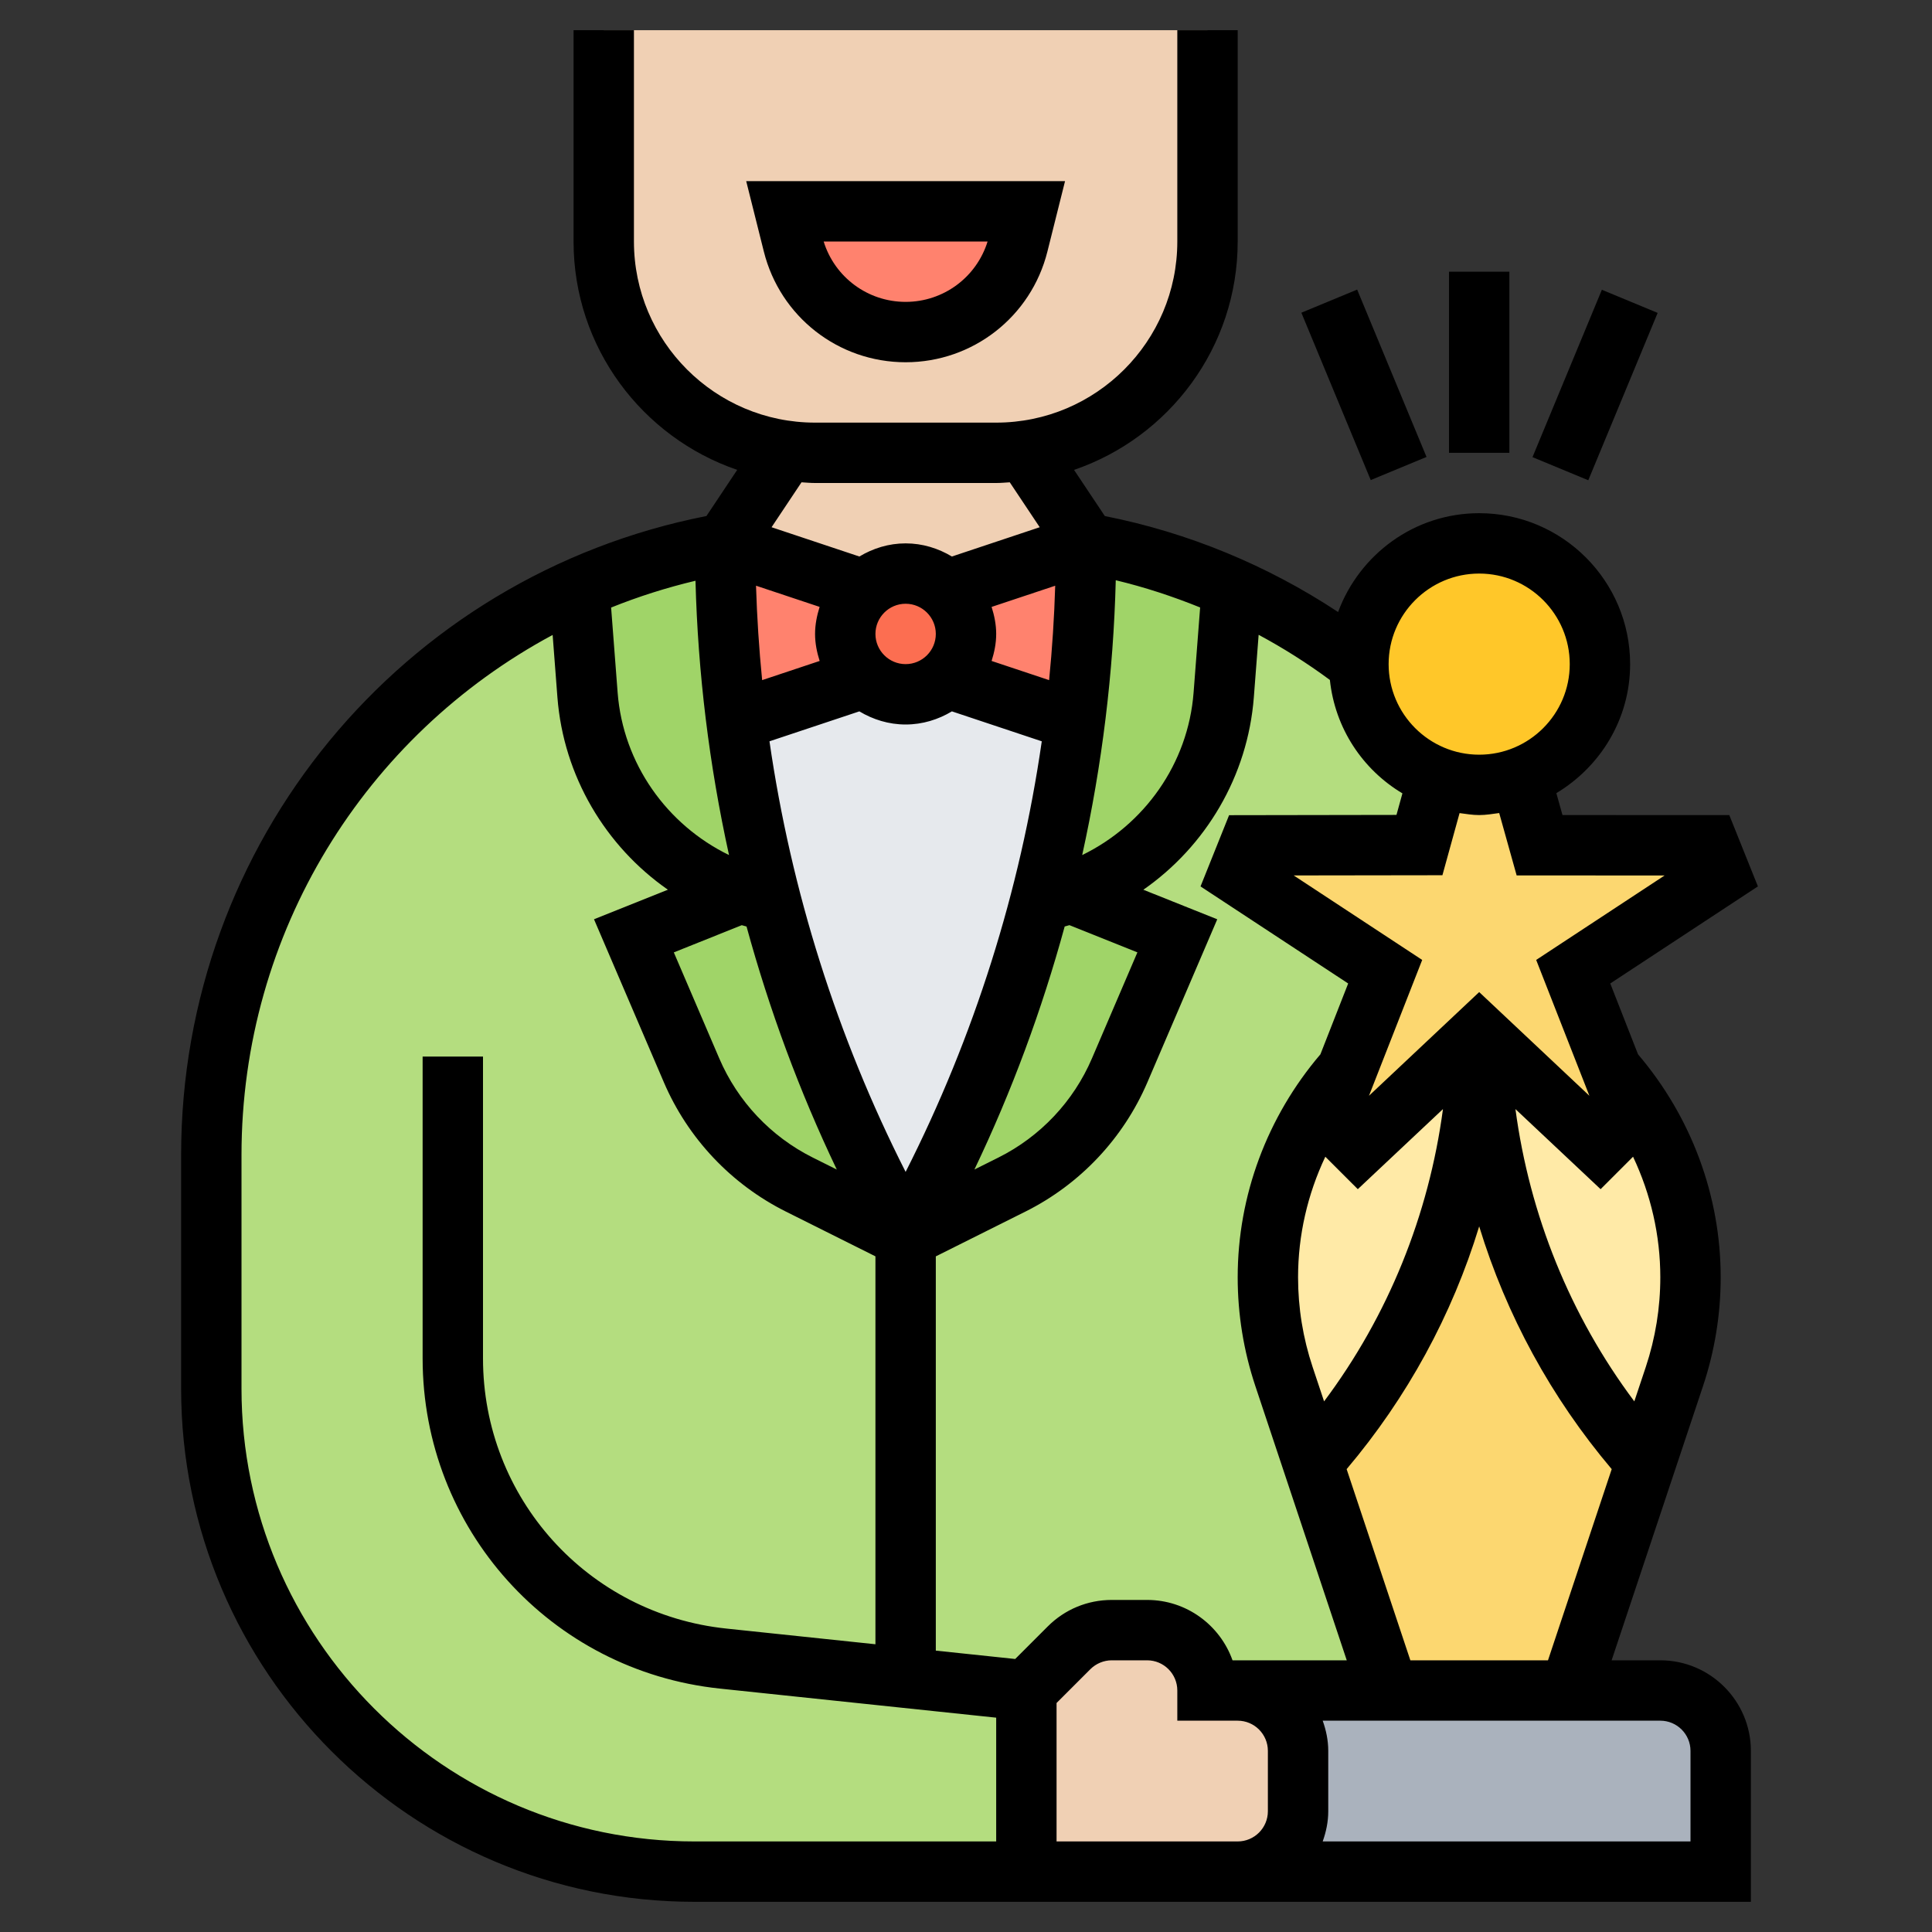 <?xml version="1.0" encoding="UTF-8"?> <svg xmlns="http://www.w3.org/2000/svg" id="Layer_5" height="512" viewBox="0 0 64 64" width="512"><rect x="0" y="0" width="64" height="64" fill="#333333" stroke="none"/><g><g><g><path d="m30 55.58 4 .42v6h-11c-8.84 0-16-7.16-16-16v-7.74c0-4.99 1.79-9.62 4.81-13.22 1.99-2.36 4.5-4.28 7.38-5.57l.27 3.55c.24 3.07 2.3 5.61 5.07 6.56v.01l-3.53 1.41 1.91 4.45c.7 1.65 1.97 2.99 3.57 3.79l3.52 1.76z" fill="#b4dd7f"></path></g><g><path d="m45 22c0 1.73 1.1 3.2 2.64 3.76l-.62 2.23-5.63.01-.39.98 4.88 3.21-1.27 3.24c-1.67 1.9-2.61 4.34-2.61 6.88 0 1.12.18 2.23.53 3.29l.96 2.86 2.51 7.54h-5-1c0-.55-.22-1.05-.59-1.41-.36-.37-.86-.59-1.41-.59h-1.17c-.53 0-1.04.21-1.42.59l-1.41 1.41-4-.42v-14.58l3.52-1.76c1.6-.8 2.87-2.14 3.57-3.79l1.91-4.45-3.53-1.41v-.01c2.77-.96 4.83-3.49 5.07-6.56l.27-3.55c1.5.67 2.91 1.52 4.19 2.5z" fill="#b4dd7f"></path></g><g><path d="m24.37 23.88c.25 2.02.64 4.01 1.15 5.97-.34-.07-.67-.16-.99-.27-2.77-.95-4.83-3.49-5.07-6.56l-.27-3.55c1.51-.67 3.12-1.17 4.81-1.47 0 1.97.13 3.94.37 5.88z" fill="#a0d468"></path></g><g><path d="m29.75 40.53.25.47-3.52-1.76c-1.6-.8-2.87-2.14-3.57-3.79l-1.91-4.45 3.53-1.41v-.01c.32.11.65.2.99.27.97 3.71 2.38 7.3 4.23 10.68z" fill="#a0d468"></path></g><g><path d="m35.47 29.59 3.53 1.41-1.91 4.45c-.7 1.65-1.97 2.99-3.57 3.79l-3.52 1.76.25-.47c1.85-3.38 3.26-6.97 4.23-10.68.34-.07.67-.16.99-.27z" fill="#a0d468"></path></g><g><path d="m34.48 29.85c.51-1.96.9-3.95 1.15-5.97.25-1.95.37-3.91.37-5.88 1.69.3 3.3.8 4.81 1.47l-.27 3.55c-.24 3.07-2.3 5.6-5.07 6.56-.32.11-.65.2-.99.27z" fill="#a0d468"></path></g><g><path d="m31.37 22.46 4.26 1.42c-.25 2.02-.64 4.01-1.15 5.97-.97 3.71-2.38 7.3-4.23 10.68l-.25.47-.25-.47c-1.85-3.38-3.26-6.97-4.23-10.68-.51-1.96-.9-3.95-1.15-5.97l4.26-1.42h.01c.35.33.83.54 1.36.54s1.01-.2 1.36-.54z" fill="#e6e9ed"></path></g><g><path d="m41 56h5 6 3c1.1 0 2 .9 2 2v4h-16c1.1 0 2-.9 2-2v-2c0-1.1-.9-2-2-2z" fill="#aab2bd"></path></g><g><path d="m49 34.24c.06 5.26 2.02 10.31 5.51 14.22l-2.51 7.54h-6l-2.51-7.54c3.49-3.92 5.45-8.96 5.51-14.22z" fill="#fcd770"></path></g><g><path d="m53.39 35.43c1.67 1.9 2.61 4.34 2.61 6.88 0 1.12-.18 2.23-.53 3.29l-.96 2.86c-3.49-3.91-5.45-8.96-5.51-14.22l4 3.76 1-1z" fill="#ffeaa7"></path></g><g><path d="m45 38 4-3.76c-.06 5.26-2.02 10.3-5.51 14.22l-.96-2.86c-.35-1.06-.53-2.17-.53-3.29 0-2.54.94-4.98 2.61-6.88l-.61 1.57z" fill="#ffeaa7"></path></g><g><path d="m51 28h5.61l.39.98-4.88 3.21 1.27 3.24.61 1.57-1 1-4-3.76-4 3.76-1-1 .61-1.57 1.27-3.24-4.88-3.21.39-.98 5.63-.01.62-2.23c.42.16.88.24 1.36.24s.95-.09 1.37-.25v.01z" fill="#fcd770"></path></g><g><path d="m53 22c0 1.73-1.09 3.2-2.63 3.75-.42.16-.89.25-1.37.25s-.94-.08-1.36-.24c-1.54-.56-2.64-2.03-2.64-3.76 0-.01 0-.02 0-.03.02-2.2 1.8-3.97 4-3.97 2.21 0 4 1.79 4 4z" fill="#ffc729"></path></g><g><path d="m43 58v2c0 1.1-.9 2-2 2h-1-6v-6l1.41-1.41c.38-.38.89-.59 1.42-.59h1.17c.55 0 1.05.22 1.41.59.37.36.59.86.59 1.41h1c1.1 0 2 .9 2 2z" fill="#f0d0b4"></path></g><g><path d="m34 15 2 3-4.63 1.54-.01.01c-.35-.34-.83-.55-1.36-.55s-1.01.21-1.36.55l-.01-.01-4.63-1.54 2-3 .01-.08c.32.06.65.08.99.08h6c.34 0 .67-.02.99-.08z" fill="#f0d0b4"></path></g><g><path d="m40 1v7c0 3.53-2.61 6.45-6.01 6.92-.32.06-.65.08-.99.08h-6c-.34 0-.67-.02-.99-.08-3.4-.47-6.01-3.39-6.01-6.92v-7z" fill="#f0d0b4"></path></g><g><path d="m31.37 19.54 4.63-1.54c0 1.97-.12 3.93-.37 5.88l-4.26-1.42h-.01v-.01c.39-.36.64-.88.64-1.45s-.25-1.09-.64-1.45z" fill="#ff826e"></path></g><g><path d="m28.64 22.46h-.01l-4.26 1.42c-.24-1.94-.37-3.91-.37-5.88l4.63 1.54.01.01c-.39.36-.64.88-.64 1.45s.25 1.09.64 1.45z" fill="#ff826e"></path></g><g><path d="m32 21c0 .57-.25 1.09-.64 1.45v.01c-.35.34-.83.54-1.36.54s-1.01-.21-1.36-.54v-.01c-.39-.36-.64-.88-.64-1.45s.25-1.09.64-1.45c.35-.34.83-.55 1.36-.55s1.01.21 1.36.55c.39.36.64.88.64 1.45z" fill="#fc6e51"></path></g><g><path d="m34 7-.27 1.09c-.43 1.71-1.97 2.91-3.73 2.91s-3.3-1.2-3.73-2.91l-.27-1.09z" fill="#ff826e"></path></g></g><g><path d="m55 55h-1.613l3.027-9.082c.389-1.166.586-2.379.586-3.607 0-2.703-.975-5.315-2.738-7.385l-.92-2.347 4.891-3.216-.948-2.362-5.526-.001-.203-.726c1.457-.875 2.444-2.454 2.444-4.274 0-2.757-2.243-5-5-5-2.148 0-3.968 1.369-4.674 3.274-2.336-1.544-4.97-2.635-7.727-3.179l-1.02-1.529c3.148-1.077 5.421-4.058 5.421-7.566v-7h-2v7c0 3.309-2.691 6-6 6h-6c-3.309 0-6-2.691-6-6v-7h-2v7c0 3.508 2.273 6.489 5.421 7.565l-1.019 1.529c-10.11 1.989-17.402 10.823-17.402 21.169v7.737c0 9.374 7.626 17 17 17h17 1 17v-5c0-1.654-1.346-3-3-3zm-14 0h-.171c-.413-1.164-1.525-2-2.829-2h-1.172c-.801 0-1.555.312-2.121.879l-1.077 1.077-2.63-.277v-13.06l2.971-1.485c1.809-.904 3.243-2.426 4.039-4.284l2.313-5.397-2.448-.979c2.065-1.438 3.458-3.759 3.66-6.376l.159-2.069c.822.441 1.61.941 2.36 1.495.17 1.601 1.083 2.969 2.403 3.757l-.197.714-5.545.009-.946 2.36 4.891 3.215-.92 2.347c-1.765 2.07-2.74 4.682-2.74 7.385 0 1.228.197 2.441.586 3.607l3.027 9.082zm-11-31c.562 0 1.083-.165 1.533-.435l2.977.992c-.716 4.959-2.24 9.786-4.51 14.264-2.269-4.478-3.793-9.305-4.51-14.264l2.977-.992c.451.27.971.435 1.533.435zm-1-3c0-.551.448-1 1-1s1 .449 1 1-.448 1-1 1-1-.449-1-1zm8.678 10.548-1.506 3.513c-.61 1.424-1.71 2.59-3.096 3.283l-.797.398c1.238-2.59 2.234-5.287 2.99-8.051.053-.015.106-.028.158-.044zm-.717-12.327c.954.228 1.887.535 2.795.902l-.217 2.821c-.181 2.357-1.634 4.38-3.69 5.381.659-2.988 1.034-6.036 1.112-9.104zm-2.208 3.309-1.905-.635c.09-.284.152-.581.152-.895s-.062-.611-.152-.895l2.107-.702c-.031 1.045-.099 2.087-.202 3.127zm-7.601-.635-1.905.635c-.103-1.04-.171-2.082-.203-3.128l2.107.702c-.089.285-.151.582-.151.896s.062.611.152.895zm-3.002 6.43c-2.056-1.001-3.508-3.025-3.69-5.381l-.216-2.818c.898-.362 1.831-.659 2.795-.888.08 3.061.454 6.104 1.111 9.087zm.422 2.323c.052.015.105.029.158.044.757 2.764 1.752 5.46 2.99 8.051l-.797-.398c-1.386-.693-2.485-1.859-3.096-3.283l-1.506-3.513zm20.407 8.745 2.821-2.653c-.468 3.508-1.812 6.843-3.938 9.682l-.379-1.136c-.321-.962-.483-1.963-.483-2.975 0-1.39.315-2.75.903-3.993zm9.118-1.075c.588 1.243.903 2.603.903 3.993 0 1.012-.162 2.013-.482 2.975l-.379 1.136c-2.126-2.839-3.47-6.175-3.938-9.682l2.821 2.653zm-9.488 10.349c2.007-2.373 3.496-5.108 4.391-8.042.895 2.934 2.383 5.669 4.39 8.042l-2.111 6.333h-4.559zm5.632-19.667 4.902.001-4.255 2.798 1.763 4.5-3.651-3.435-3.651 3.435 1.763-4.5-4.257-2.799 4.927-.007.568-2.058c.215.028.427.065.65.065.227 0 .444-.038.663-.067zm-1.241-10c1.654 0 3 1.346 3 3s-1.346 3-3 3-3-1.346-3-3 1.346-3 3-3zm-22-3h6c.152 0 .3-.014.45-.023l.992 1.488-2.909.97c-.451-.27-.971-.435-1.533-.435s-1.082.165-1.532.435l-2.909-.97.992-1.488c.149.009.297.023.449.023zm-19 30v-7.737c0-7.38 4.1-13.897 10.307-17.23l.158 2.064c.202 2.617 1.595 4.937 3.66 6.376l-2.448.979 2.313 5.397c.796 1.858 2.23 3.379 4.039 4.284l2.971 1.485v12.85l-4.942-.52c-4.594-.484-8.058-4.331-8.058-8.95v-9.998h-2v9.998c0 5.646 4.234 10.349 9.849 10.939l9.151.963v4.1h-10c-8.271 0-15-6.729-15-15zm32 15h-5v-4.586l1.121-1.121c.187-.186.444-.293.707-.293h1.172c.552 0 1 .449 1 1v1h1 1c.552 0 1 .449 1 1v2c0 .551-.448 1-1 1zm16 0h-12.184c.112-.314.184-.648.184-1v-2c0-.352-.072-.686-.184-1h1.464 7.441 2.279c.552 0 1 .449 1 1z"></path><path d="m30 12c2.226 0 4.157-1.508 4.697-3.668l.584-2.332h-10.562l.584 2.332c.54 2.16 2.471 3.668 4.697 3.668zm2.715-4c-.367 1.185-1.462 2-2.715 2s-2.348-.814-2.715-2z"></path><path d="m49.827 11.761h6v2h-6z" transform="matrix(.383 -.924 .924 .383 20.815 56.679)"></path><path d="m48 9h2v6h-2z"></path><path d="m44.173 9.761h2v6h-2z" transform="matrix(.924 -.383 .383 .924 -1.445 18.258)"></path></g></g></svg> 